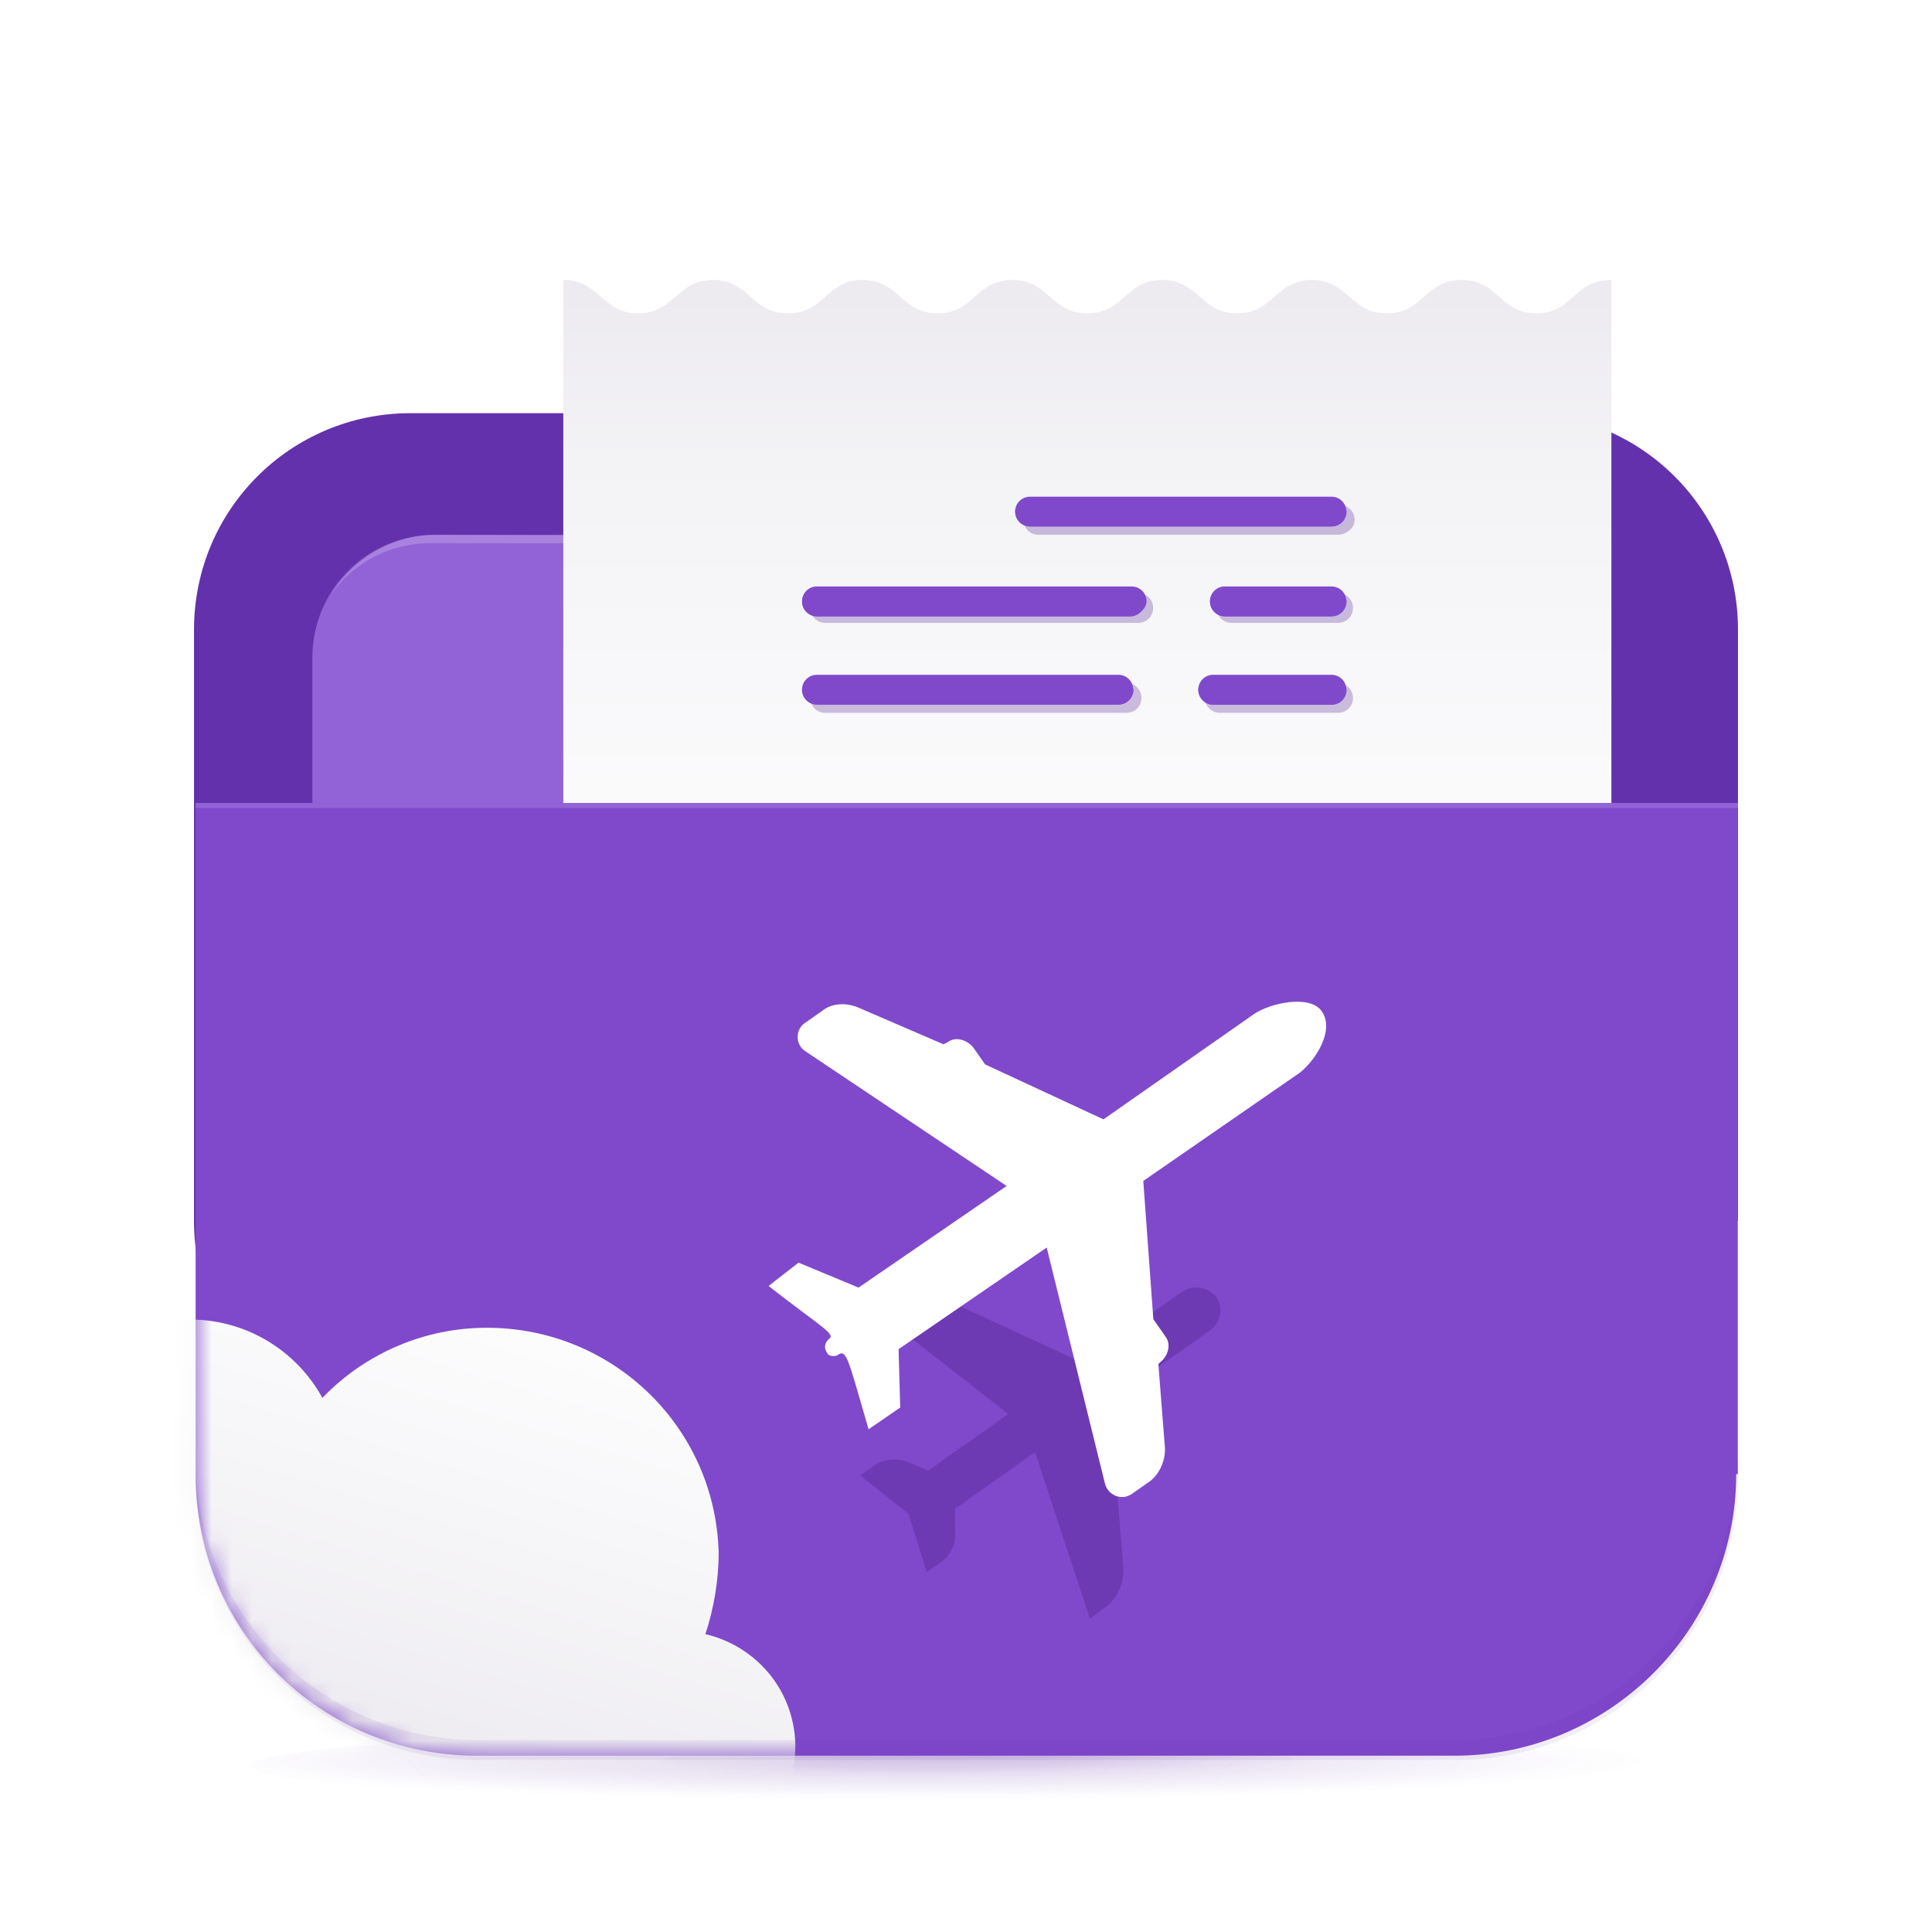 <svg width="96" height="96" viewBox="0 0 96 96" fill="none" xmlns="http://www.w3.org/2000/svg">
<path opacity="0.2" d="M48.62 89.65C68.58 89.65 84.76 88.799 84.76 87.75C84.76 86.701 68.58 85.85 48.62 85.85C28.661 85.85 12.48 86.701 12.48 87.75C12.48 88.799 28.661 89.65 48.62 89.65Z" fill="url(#paint0_radial_1604_36746)"/>
<path opacity="0.2" d="M48.62 88.29C57.324 88.29 64.38 87.932 64.38 87.49C64.38 87.048 57.324 86.69 48.62 86.69C39.916 86.69 32.86 87.048 32.86 87.49C32.86 87.932 39.916 88.29 48.62 88.29Z" fill="url(#paint1_radial_1604_36746)"/>
<path d="M86.27 60.67C86.27 66.63 81.47 71.43 75.51 71.43H20.4C14.44 71.43 9.64 66.63 9.64 60.67V31.29C9.64 25.33 14.44 20.53 20.4 20.53H75.6C81.56 20.53 86.36 25.33 86.36 31.29V60.67H86.28H86.27Z" fill="#6431AC"/>
<path d="M80.07 57.27C80.07 60.66 77.34 63.39 73.95 63.39H21.64C18.25 63.39 15.52 60.66 15.52 57.27V32.69C15.52 29.3 18.25 26.57 21.64 26.57H73.939C77.329 26.57 80.059 29.3 80.059 32.69V57.27H80.07Z" fill="#9263D6"/>
<path opacity="0.2" d="M21.399 26.99C77.999 27.07 74.769 26.74 76.349 27.24C73.949 26.08 75.359 26.83 21.649 26.58C19.419 26.58 17.509 27.82 16.439 29.56C17.52 27.99 19.34 26.99 21.41 26.99H21.399Z" fill="white"/>
<path d="M80.069 65.05V13.91C78.169 13.91 78.169 15.57 76.349 15.57C74.529 15.57 74.449 13.91 72.629 13.91C70.809 13.91 70.729 15.57 68.909 15.57C67.089 15.57 67.009 13.91 65.189 13.91C63.369 13.91 63.289 15.57 61.469 15.57C59.649 15.57 59.569 13.91 57.749 13.91C55.929 13.91 55.849 15.57 54.029 15.57C52.209 15.57 52.129 13.91 50.309 13.91C48.489 13.91 48.409 15.57 46.589 15.57C44.769 15.57 44.689 13.91 42.869 13.91C41.049 13.91 40.969 15.57 39.149 15.57C37.329 15.57 37.249 13.91 35.429 13.91C33.609 13.91 33.529 15.57 31.709 15.57C29.889 15.57 29.809 13.91 27.989 13.91V65.05H80.119H80.069Z" fill="url(#paint2_linear_1604_36746)"/>
<g opacity="0.3" filter="url(#filter0_f_1604_36746)">
<path d="M66.49 26.57H51.59C51.18 26.57 50.85 26.24 50.85 25.83C50.85 25.42 51.18 25.09 51.59 25.09H66.57C66.98 25.09 67.31 25.42 67.31 25.83C67.31 26.24 66.9 26.57 66.48 26.57H66.49ZM67.23 30.21C67.23 29.8 66.9 29.47 66.49 29.47H61.19C60.78 29.47 60.45 29.8 60.45 30.21C60.45 30.62 60.78 30.95 61.19 30.95H66.49C66.9 30.95 67.23 30.62 67.23 30.21ZM57.3 30.21C57.3 29.8 56.97 29.47 56.56 29.47H41C40.59 29.47 40.26 29.8 40.26 30.21C40.26 30.62 40.59 30.95 41 30.95H56.56C56.97 30.95 57.3 30.62 57.3 30.21ZM56.72 34.68C56.72 34.27 56.39 33.94 55.98 33.94H41C40.59 33.94 40.26 34.27 40.26 34.68C40.26 35.09 40.59 35.42 41 35.42H55.98C56.39 35.42 56.72 35.09 56.72 34.68ZM67.23 34.68C67.23 34.27 66.9 33.94 66.49 33.94H60.61C60.2 33.94 59.87 34.27 59.87 34.68C59.87 35.09 60.2 35.42 60.61 35.42H66.49C66.9 35.42 67.23 35.09 67.23 34.68Z" fill="#5A2C9C"/>
</g>
<path d="M66.16 26.16H51.18C50.77 26.16 50.44 25.83 50.44 25.42C50.44 25.01 50.77 24.68 51.18 24.68H66.16C66.57 24.68 66.9 25.01 66.9 25.42C66.9 25.83 66.57 26.16 66.16 26.16ZM66.9 29.88C66.9 29.47 66.57 29.14 66.16 29.14H60.86C60.45 29.14 60.12 29.47 60.12 29.88C60.12 30.29 60.45 30.62 60.86 30.62H66.16C66.57 30.54 66.9 30.21 66.9 29.88ZM56.97 29.88C56.97 29.47 56.64 29.14 56.23 29.14H40.59C40.18 29.14 39.85 29.47 39.85 29.88C39.85 30.29 40.18 30.62 40.59 30.62H56.23C56.64 30.54 56.97 30.21 56.97 29.88ZM56.31 34.27C56.31 33.86 55.98 33.53 55.57 33.53H40.59C40.18 33.53 39.85 33.86 39.85 34.27C39.85 34.68 40.18 35.01 40.59 35.01H55.57C55.98 35.01 56.31 34.68 56.31 34.27ZM66.9 34.27C66.9 33.86 66.57 33.53 66.16 33.53H60.28C59.87 33.53 59.54 33.86 59.54 34.27C59.54 34.68 59.87 35.01 60.28 35.01H66.16C66.57 35.01 66.9 34.68 66.9 34.27Z" fill="#8049CC"/>
<path d="M56.899 29.8C56.899 30.3 56.569 30.63 56.159 30.63H40.599C40.189 30.63 39.859 30.3 39.859 29.89V29.81C39.859 30.14 40.189 30.47 40.599 30.47H56.239C56.569 30.47 56.899 30.14 56.899 29.81V29.8ZM55.579 34.85H40.599C40.189 34.85 39.939 34.52 39.859 34.19V34.27C39.859 34.68 40.189 35.01 40.599 35.01H55.579C55.989 35.01 56.319 34.68 56.319 34.27V34.19C56.239 34.52 55.989 34.85 55.579 34.85ZM66.169 26H51.189C50.779 26 50.529 25.67 50.449 25.34V25.42C50.449 25.83 50.779 26.16 51.189 26.16H66.169C66.579 26.16 66.909 25.83 66.909 25.42V25.34C66.829 25.75 66.499 26 66.169 26ZM66.169 30.47H60.869C60.459 30.47 60.209 30.14 60.129 29.81V29.89C60.129 30.3 60.459 30.63 60.869 30.63H66.169C66.579 30.63 66.909 30.3 66.909 29.89V29.81C66.829 30.14 66.499 30.47 66.169 30.47ZM66.169 34.86H60.289C59.879 34.86 59.629 34.53 59.549 34.2V34.28C59.549 34.69 59.879 35.02 60.289 35.02H66.169C66.579 35.02 66.909 34.69 66.909 34.28V34.2C66.829 34.53 66.499 34.86 66.169 34.86Z" fill="#8049CC"/>
<path d="M86.27 73.25C86.27 80.95 79.98 87.24 72.28 87.24H23.71C15.93 87.24 9.72 81.03 9.72 73.25V39.9H86.35V73.25H86.27Z" fill="#8049CC"/>
<path d="M86.359 39.9H9.729V40.15H86.359V39.9Z" fill="#9263D6"/>
<mask id="mask0_1604_36746" style="mask-type:luminance" maskUnits="userSpaceOnUse" x="9" y="35" width="78" height="53">
<path d="M86.19 73.41C86.19 81.11 79.9 87.4 72.2 87.4H23.63C15.93 87.4 9.64 81.11 9.64 73.41V35.92H78.82C82.96 35.92 86.27 39.23 86.27 43.37V73.41H86.19Z" fill="white"/>
</mask>
<g mask="url(#mask0_1604_36746)">
<path d="M41.5 91.62C41.5 90.21 40.59 88.97 39.27 88.48C39.44 87.9 39.52 87.32 39.52 86.66C39.44 83.93 37.53 81.78 35.05 81.2C35.46 79.96 35.71 78.55 35.71 77.15C35.54 70.78 30.25 65.81 23.88 65.98C20.82 66.06 18 67.39 16.02 69.46C14.7 67.06 12.13 65.49 9.23 65.57C5.09 65.65 1.78 69.13 1.95 73.35C1.95 74.76 2.45 76.08 3.11 77.16C0.05 79.31 -1.94 82.87 -1.77 86.84C-1.6 93.13 3.69 98.18 9.98 98.01C15.52 97.84 19.99 93.79 20.99 88.49C22.15 88.82 23.31 88.99 24.55 88.99C25.87 88.99 27.03 88.66 28.19 88.25C28.44 89.33 29.02 90.32 29.85 91.06C27.53 92.38 25.96 94.95 26.04 97.85C26.12 101.99 29.6 105.3 33.82 105.13C37.96 105.05 41.27 101.57 41.1 97.35C41.1 96.27 40.77 95.2 40.36 94.29C41.1 93.63 41.6 92.72 41.52 91.64L41.5 91.62Z" fill="url(#paint3_linear_1604_36746)"/>
</g>
<path opacity="0.08" d="M86.27 72.47C86.27 80.17 79.98 86.46 72.28 86.46H23.71C16.01 86.46 9.72 80.17 9.72 72.47V73.46C9.72 81.16 16.01 87.45 23.71 87.45H72.37C80.07 87.45 86.36 81.16 86.36 73.46V72.47H86.28H86.27Z" fill="#5A2C9C"/>
<g opacity="0.5" filter="url(#filter1_f_1604_36746)">
<path d="M54.159 80.44L54.819 79.94C55.559 79.44 55.899 78.62 55.809 77.79L55.149 69.6L60.119 66.12C60.699 65.71 60.779 64.96 60.449 64.46C60.039 63.96 59.289 63.8 58.709 64.21L53.739 67.69L46.209 64.21C45.469 63.88 44.549 63.96 43.809 64.46L43.309 64.96L50.099 70.26L46.129 73.07L45.139 72.66C44.559 72.41 43.819 72.49 43.319 72.91L42.739 73.32L45.139 75.22L46.049 78.12L46.629 77.71C47.209 77.38 47.539 76.72 47.459 76.05V74.97L51.429 72.16L54.159 80.44Z" fill="#5A2C9C"/>
</g>
<path d="M65.669 50.24C65.09 49.41 63.099 49.83 62.279 50.41L54.83 55.62L48.95 52.89L48.37 52.06C48.039 51.65 47.459 51.48 47.05 51.81L46.88 51.89L42.66 50.07C42.08 49.82 41.34 49.82 40.84 50.24L40.01 50.82C39.51 51.15 39.51 51.9 40.01 52.23L50.02 58.93L42.66 63.98L39.679 62.74L38.19 63.9C40.84 65.97 41.58 66.3 41.169 66.55C40.999 66.72 40.919 66.96 41.09 67.21C41.169 67.38 41.34 67.38 41.419 67.38C41.499 67.38 41.59 67.38 41.669 67.3C42.08 67.05 42.169 67.63 43.16 71.02L44.73 69.94L44.65 67.04L52.01 61.99L54.91 73.74C55.08 74.32 55.739 74.57 56.23 74.24L57.059 73.66C57.559 73.33 57.889 72.67 57.889 72L57.559 67.78L57.639 67.7C58.05 67.37 58.219 66.79 57.889 66.38L57.309 65.55L56.809 58.68L64.59 53.3C65.419 52.64 66.329 51.15 65.669 50.24Z" fill="white"/>
<defs>
<filter id="filter0_f_1604_36746" x="39.26" y="24.09" width="29.05" height="12.33" filterUnits="userSpaceOnUse" color-interpolation-filters="sRGB">
<feFlood flood-opacity="0" result="BackgroundImageFix"/>
<feBlend mode="normal" in="SourceGraphic" in2="BackgroundImageFix" result="shape"/>
<feGaussianBlur stdDeviation="0.5" result="effect1_foregroundBlur_1604_36746"/>
</filter>
<filter id="filter1_f_1604_36746" x="40.739" y="61.977" width="21.903" height="20.463" filterUnits="userSpaceOnUse" color-interpolation-filters="sRGB">
<feFlood flood-opacity="0" result="BackgroundImageFix"/>
<feBlend mode="normal" in="SourceGraphic" in2="BackgroundImageFix" result="shape"/>
<feGaussianBlur stdDeviation="1" result="effect1_foregroundBlur_1604_36746"/>
</filter>
<radialGradient id="paint0_radial_1604_36746" cx="0" cy="0" r="1" gradientUnits="userSpaceOnUse" gradientTransform="translate(45.5 87.5) scale(36.5 1.921)">
<stop offset="0.2" stop-color="#6431AC"/>
<stop offset="0.37" stop-color="#6431AC" stop-opacity="0.75"/>
<stop offset="0.67" stop-color="#6431AC" stop-opacity="0.35"/>
<stop offset="0.89" stop-color="#6431AC" stop-opacity="0.1"/>
<stop offset="1" stop-color="#6431AC" stop-opacity="0"/>
</radialGradient>
<radialGradient id="paint1_radial_1604_36746" cx="0" cy="0" r="1" gradientUnits="userSpaceOnUse" gradientTransform="translate(47 87) scale(21.5 1.092)">
<stop stop-color="#6431AC"/>
<stop offset="0.31" stop-color="#6431AC" stop-opacity="0.64"/>
<stop offset="0.63" stop-color="#6431AC" stop-opacity="0.29"/>
<stop offset="0.87" stop-color="#6431AC" stop-opacity="0.08"/>
<stop offset="1" stop-color="#6431AC" stop-opacity="0"/>
</radialGradient>
<linearGradient id="paint2_linear_1604_36746" x1="53.999" y1="65.78" x2="53.999" y2="14.64" gradientUnits="userSpaceOnUse">
<stop stop-color="white"/>
<stop offset="0.47" stop-color="#FCFBFC"/>
<stop offset="0.84" stop-color="#F3F2F5"/>
<stop offset="1" stop-color="#EDEBF0"/>
</linearGradient>
<linearGradient id="paint3_linear_1604_36746" x1="20.65" y1="88.17" x2="28.24" y2="63.36" gradientUnits="userSpaceOnUse">
<stop stop-color="#EDEBF0"/>
<stop offset="1" stop-color="white"/>
</linearGradient>
</defs>
</svg>
